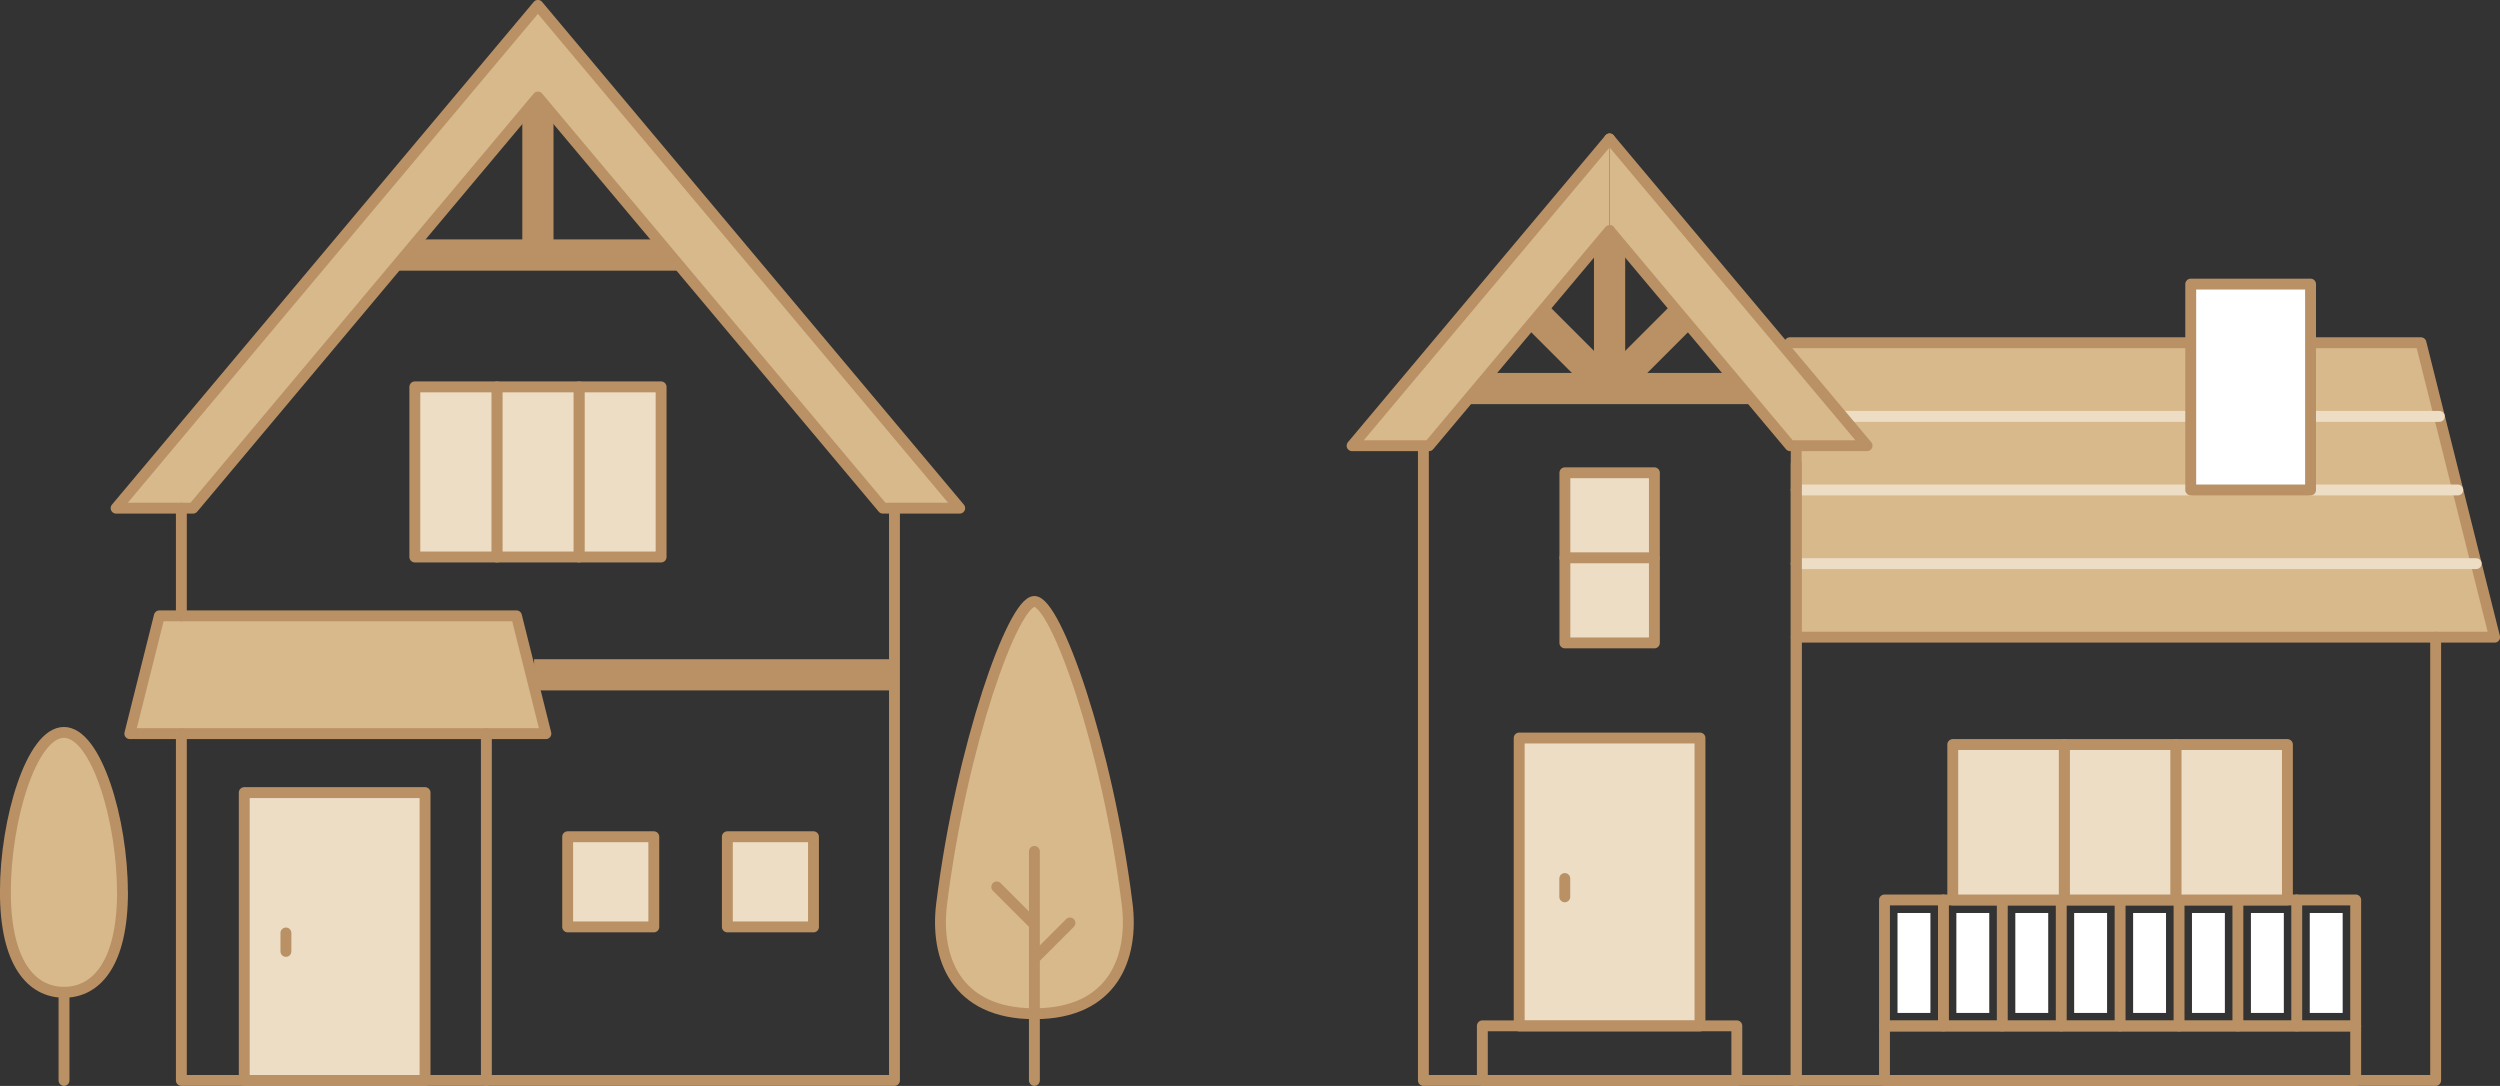 <?xml version="1.0" encoding="UTF-8"?>
<svg id="_レイヤー_2" data-name="レイヤー 2" xmlns="http://www.w3.org/2000/svg" viewBox="0 0 222.62 96.7">
  <rect x="0" y="0" width="222.62" height="96.7" fill="#333333" stroke="none"/>
  <defs>
    <style>
      .cls-1, .cls-2 {
        fill: #fff;
      }

      .cls-3 {
        fill: #d8b98b;
      }

      .cls-3, .cls-2, .cls-4, .cls-5, .cls-6 {
        stroke-linecap: round;
        stroke-width: .97px;
      }

      .cls-3, .cls-2, .cls-4, .cls-5, .cls-6, .cls-7 {
        stroke-linejoin: round;
      }

      .cls-3, .cls-2, .cls-4, .cls-6, .cls-7 {
        stroke: #b99164;
      }

      .cls-4 {
        fill: #edddc5;
      }

      .cls-5 {
        stroke: #edddc5;
      }

      .cls-5, .cls-6, .cls-7 {
        fill: none;
      }

      .cls-7 {
        stroke-width: 2.78px;
      }
    </style>
  </defs>
  <g id="contents">
    <g>
      <g>
        <rect class="cls-1" x="205.68" y="81.3" width="2.93" height="8.9"/>
        <rect class="cls-1" x="200.44" y="81.3" width="2.93" height="8.9"/>
        <rect class="cls-1" x="195.19" y="81.3" width="2.93" height="8.9"/>
        <rect class="cls-1" x="189.95" y="81.3" width="2.93" height="8.9"/>
        <rect class="cls-1" x="184.7" y="81.3" width="2.93" height="8.9"/>
        <rect class="cls-1" x="179.46" y="81.3" width="2.93" height="8.9"/>
        <rect class="cls-1" x="174.21" y="81.3" width="2.93" height="8.9"/>
        <rect class="cls-1" x="168.97" y="81.3" width="2.93" height="8.9"/>
        <g>
          <polyline class="cls-3" points="159.38 30.52 185.63 30.52 191.41 30.52 205.74 30.52 215.58 30.52 217.22 37.08 218.86 43.63 220.5 50.19 222.14 56.74 159.95 56.74"/>
          <line class="cls-5" x1="164.06" y1="37.08" x2="195.07" y2="37.08"/>
          <line class="cls-5" x1="205.74" y1="37.08" x2="217.22" y2="37.08"/>
          <line class="cls-5" x1="159.95" y1="43.63" x2="195.07" y2="43.63"/>
          <line class="cls-5" x1="205.74" y1="43.63" x2="218.86" y2="43.63"/>
          <line class="cls-5" x1="159.95" y1="50.19" x2="220.5" y2="50.19"/>
          <rect class="cls-2" x="195.08" y="25.3" width="10.67" height="18.33"/>
          <rect class="cls-4" x="135.28" y="65.72" width="16.1" height="25.64"/>
          <rect class="cls-6" x="132" y="91.36" width="22.66" height="4.86" transform="translate(286.66 187.57) rotate(180)"/>
          <line class="cls-6" x1="139.34" y1="78.23" x2="139.34" y2="79.86"/>
          <polyline class="cls-6" points="216.89 56.74 216.89 96.21 159.95 96.21 159.95 41.31"/>
          <polyline class="cls-6" points="159.95 39.69 159.95 96.21 126.75 96.21 126.75 39.69"/>
          <line class="cls-7" x1="158.35" y1="34.6" x2="128.3" y2="34.6"/>
          <line class="cls-7" x1="143.33" y1="34.6" x2="143.33" y2="20.53"/>
          <line class="cls-7" x1="143.33" y1="34.6" x2="149.53" y2="28.4"/>
          <line class="cls-7" x1="143.33" y1="34.6" x2="137.13" y2="28.4"/>
          <polyline class="cls-3" points="143.33 20.53 159.41 39.69 166.26 39.69 143.33 12.37"/>
          <polyline class="cls-3" points="143.33 20.53 127.25 39.69 120.4 39.69 143.33 12.37"/>
          <g>
            <rect class="cls-4" x="139.35" y="42.1" width="7.97" height="15.15"/>
            <line class="cls-6" x1="139.35" y1="49.67" x2="147.31" y2="49.67"/>
          </g>
          <rect class="cls-6" x="167.81" y="91.36" width="41.96" height="4.86"/>
          <rect class="cls-6" x="167.81" y="80.14" width="41.96" height="11.22"/>
          <line class="cls-6" x1="173.06" y1="91.36" x2="173.06" y2="80.14"/>
          <line class="cls-6" x1="178.3" y1="91.36" x2="178.3" y2="80.14"/>
          <line class="cls-6" x1="183.55" y1="91.36" x2="183.55" y2="80.14"/>
          <line class="cls-6" x1="188.79" y1="91.36" x2="188.79" y2="80.14"/>
          <line class="cls-6" x1="194.04" y1="91.36" x2="194.04" y2="80.14"/>
          <line class="cls-6" x1="199.28" y1="91.36" x2="199.28" y2="80.14"/>
          <line class="cls-6" x1="204.52" y1="91.36" x2="204.52" y2="80.14"/>
          <rect class="cls-4" x="193.76" y="66.3" width="9.93" height="13.84"/>
          <rect class="cls-4" x="183.82" y="66.3" width="9.93" height="13.84"/>
          <rect class="cls-4" x="173.89" y="66.3" width="9.93" height="13.84"/>
        </g>
      </g>
      <g>
        <line class="cls-7" x1="62.93" y1="22.71" x2="32.88" y2="22.71"/>
        <line class="cls-7" x1="47.9" y1="22.71" x2="47.9" y2="8.64"/>
        <line class="cls-7" x1="79.65" y1="60.09" x2="47.56" y2="60.09"/>
        <rect class="cls-4" x="51.56" y="34.45" width="7.31" height="15.15"/>
        <rect class="cls-4" x="44.25" y="34.45" width="7.31" height="15.15"/>
        <rect class="cls-4" x="36.94" y="34.45" width="7.31" height="15.15"/>
        <rect class="cls-4" x="50.55" y="74.51" width="7.67" height="8.03"/>
        <rect class="cls-4" x="64.77" y="74.51" width="7.67" height="8.03"/>
        <rect class="cls-4" x="21.75" y="70.58" width="16.1" height="25.64"/>
        <polygon class="cls-3" points="45.99 54.84 48.61 65.33 11.56 65.33 14.19 54.84 45.99 54.84"/>
        <line class="cls-6" x1="25.46" y1="83.08" x2="25.46" y2="84.72"/>
        <polyline class="cls-6" points="79.65 45.25 79.65 96.21 16.15 96.21 16.15 65.33"/>
        <polygon class="cls-3" points="47.9 .48 10.34 45.25 17.19 45.25 47.9 8.64 78.62 45.25 85.46 45.25 47.9 .48"/>
        <line class="cls-6" x1="16.15" y1="54.84" x2="16.15" y2="45.25"/>
        <line class="cls-6" x1="43.31" y1="96.21" x2="43.31" y2="65.33"/>
        <g>
          <path class="cls-3" d="M92.11,90.27c-7.03,0-8.85-5.04-8.26-9.77,1.76-14.14,6.37-26.94,8.26-26.94s6.49,12.8,8.26,26.94c.59,4.73-1.22,9.77-8.26,9.77Z"/>
          <g>
            <line class="cls-6" x1="92.11" y1="96.21" x2="92.11" y2="75.82"/>
            <line class="cls-6" x1="88.76" y1="78.98" x2="91.93" y2="82.15"/>
            <line class="cls-6" x1="95.28" y1="82.19" x2="92.11" y2="85.36"/>
          </g>
        </g>
        <g>
          <path class="cls-3" d="M10.91,79.41c0,6.39-2.33,8.95-5.21,8.95S.48,85.8,.48,79.41s2.33-14.19,5.21-14.19,5.21,7.8,5.21,14.19Z"/>
          <line class="cls-6" x1="5.7" y1="96.21" x2="5.7" y2="88.36"/>
        </g>
      </g>
    </g>
  </g>
</svg>